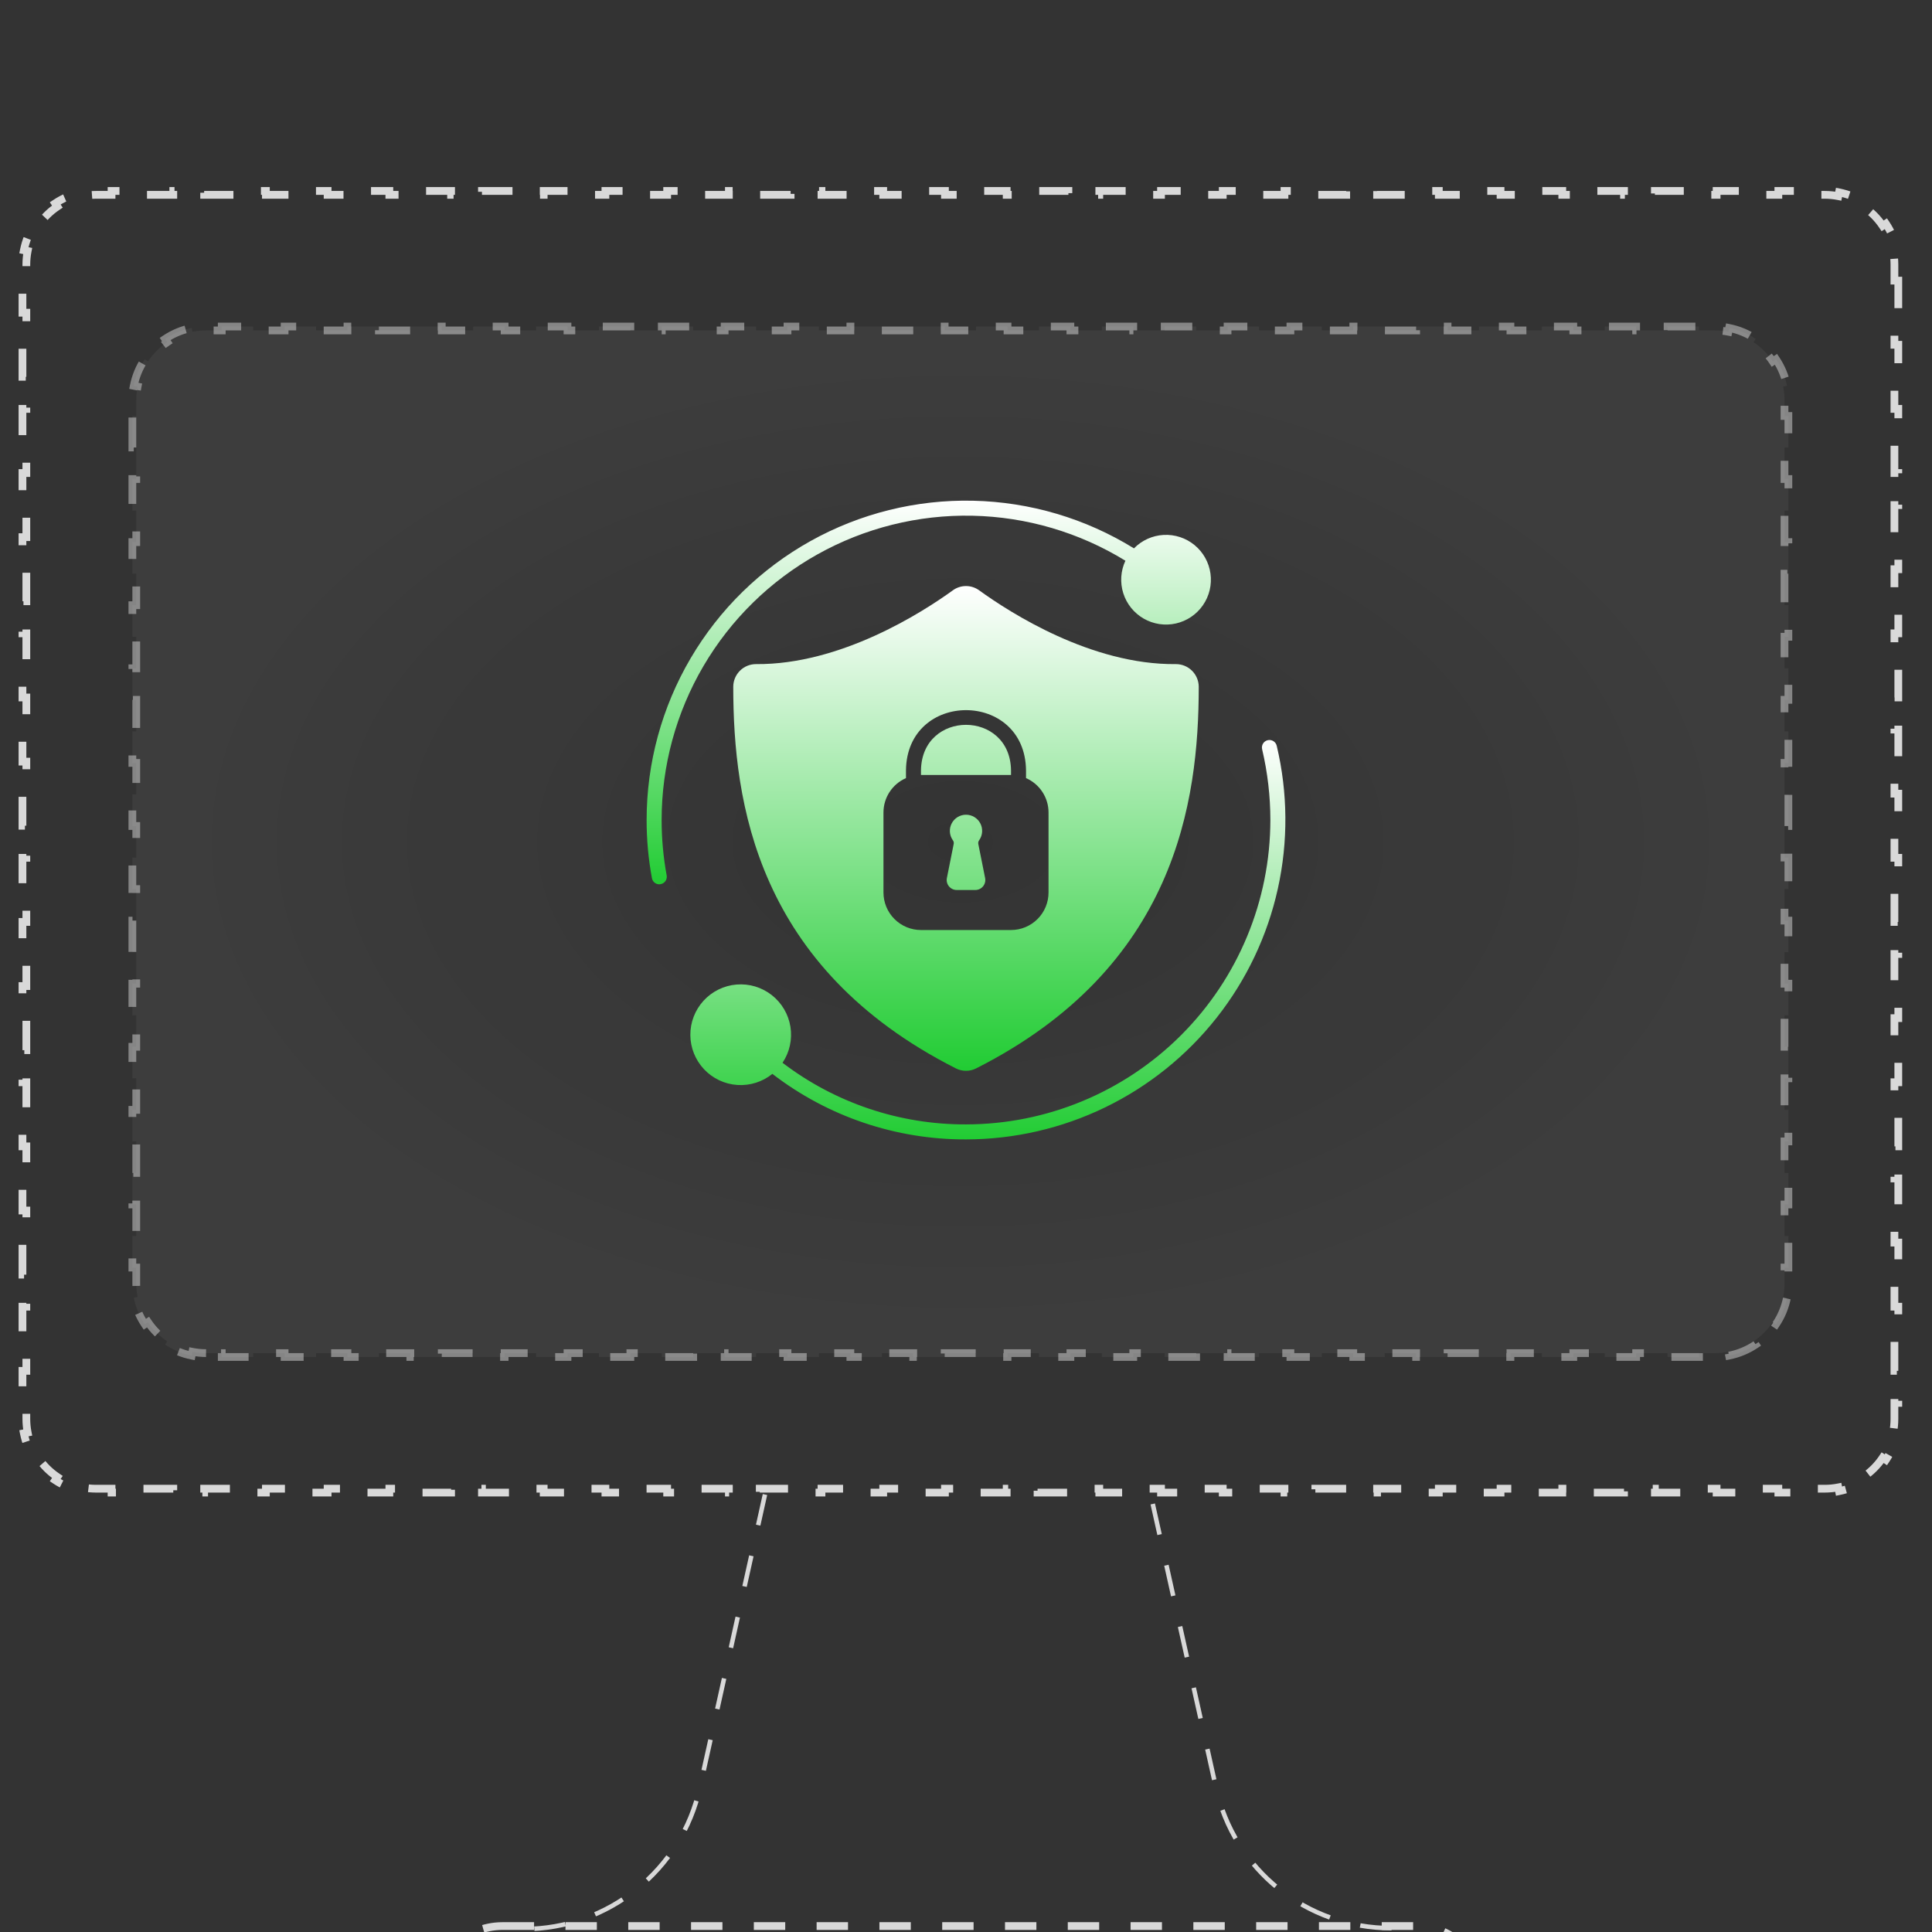 <svg width="344" height="344" viewBox="0 0 344 344" fill="none" xmlns="http://www.w3.org/2000/svg">
<rect x="0" y="0" width="344" height="344" fill="#333333" stroke="none"/>
<g clip-path="url(#clip0_70_2247)">
<path d="M136.207 266.104L124.61 318.292C121.405 332.942 108.282 343.471 93.327 343.471" stroke="#D9D9D9" stroke-width="0.805" stroke-dasharray="5.59 5.59"/>
<path d="M247.757 343.319C232.65 343.319 219.679 332.942 216.474 318.14L204.877 266.104" stroke="#D9D9D9" stroke-width="0.805" stroke-dasharray="5.59 5.59"/>
<path d="M337.31 49.969H338V55.678H337.31V61.387H338V67.096H337.31V72.806H338V78.515H337.31V84.224H338V89.933H337.31V95.642H338V101.352H337.31V107.061H338V112.77H337.31V118.479H338V124.188H337.31V129.898H338V135.607H337.31V141.316H338V147.025H337.31V152.735H338V158.444H337.31V164.153H338V169.862H337.31V175.571H338V181.281H337.31V186.99H338V192.699H337.31V198.408H338V204.117H337.31V209.827H338V215.536H337.31V221.245H338V226.954H337.31V232.664H338V238.373H337.31V244.082H338V249.791H337.31V252.646C337.31 253.476 337.228 254.287 337.073 255.071L337.75 255.205C337.41 256.926 336.733 258.525 335.791 259.932L335.218 259.548C334.31 260.903 333.143 262.07 331.788 262.978L332.172 263.551C330.765 264.493 329.166 265.17 327.445 265.51L327.311 264.833C326.527 264.988 325.716 265.07 324.886 265.07H322.138V265.76H316.642V265.07H311.146V265.76H305.65V265.07H300.154V265.76H294.658V265.07H289.162V265.76H283.666V265.07H278.171V265.76H272.675V265.07H267.179V265.76H261.683V265.07H256.187V265.76H250.691V265.07H245.195V265.76H239.699V265.07H234.203V265.76H228.707V265.07H223.211V265.76H217.715V265.07H212.219V265.76H206.724V265.07H201.228V265.76H195.732V265.07H190.236V265.76H184.74V265.07H179.244V265.76H173.748V265.07H168.252V265.76H162.756V265.07H157.26V265.76H151.764V265.07H146.268V265.76H140.772V265.07H135.276V265.76H129.781V265.07H124.285V265.76H118.789V265.07H113.293V265.76H107.797V265.07H102.301V265.76H96.805V265.07H91.309V265.76H85.813V265.07H80.317V265.76H74.821V265.07H69.326V265.76H63.83V265.07H58.334V265.76H52.838V265.07H47.342V265.76H41.846V265.07H36.35V265.76H30.854V265.07H25.358V265.76H19.862V265.07H17.114C16.284 265.07 15.473 264.988 14.689 264.833L14.555 265.51C12.834 265.17 11.235 264.493 9.828 263.551L10.212 262.978C8.857 262.07 7.69 260.903 6.782 259.548L6.209 259.932C5.267 258.525 4.59 256.926 4.25 255.205L4.927 255.071C4.772 254.287 4.69 253.476 4.69 252.646V249.791H4V244.082H4.69V238.373H4V232.664H4.69V226.954H4V221.245H4.69V215.536H4V209.827H4.69V204.118H4V198.408H4.69V192.699H4V186.99H4.69V181.281H4V175.571H4.69V169.862H4V164.153H4.69V158.444H4V152.735H4.69V147.025H4V141.316H4.69V135.607H4V129.898H4.69V124.189H4V118.479H4.69V112.77H4V107.061H4.69V101.352H4V95.642H4.69V89.933H4V84.224H4.69V78.515H4V72.806H4.69V67.096H4V61.387H4.69V55.678H4V49.969H4.69V47.114C4.69 46.284 4.772 45.473 4.927 44.689L4.25 44.555C4.59 42.834 5.267 41.235 6.209 39.828L6.782 40.212C7.69 38.857 8.857 37.69 10.212 36.782L9.828 36.209C11.235 35.267 12.834 34.59 14.555 34.25L14.689 34.927C15.473 34.772 16.284 34.69 17.114 34.69H19.862V34H25.358V34.69H30.854V34H36.35V34.69H41.846V34H47.342V34.69H52.838V34H58.334V34.69H63.829V34H69.325V34.69H74.821V34H80.317V34.69H85.813V34H91.309V34.69H96.805V34H102.301V34.69H107.797V34H113.293V34.69H118.789V34H124.285V34.69H129.781V34H135.276V34.69H140.772V34H146.268V34.69H151.764V34H157.26V34.69H162.756V34H168.252V34.69H173.748V34H179.244V34.69H184.74V34H190.236V34.69H195.732V34H201.228V34.69H206.723V34H212.219V34.69H217.715V34H223.211V34.69H228.707V34H234.203V34.69H239.699V34H245.195V34.69H250.691V34H256.187V34.69H261.683V34H267.179V34.69H272.674V34H278.17V34.69H283.666V34H289.162V34.69H294.658V34H300.154V34.69H305.65V34H311.146V34.69H316.642V34H322.138V34.69H324.886C325.716 34.69 326.527 34.772 327.311 34.927L327.445 34.25C329.166 34.59 330.765 35.267 332.172 36.209L331.788 36.782C333.143 37.69 334.31 38.857 335.218 40.212L335.791 39.828C336.733 41.235 337.41 42.834 337.75 44.555L337.073 44.689C337.228 45.473 337.31 46.284 337.31 47.114V49.969Z" stroke="#D9D9D9" stroke-width="1.38" stroke-dasharray="5.59 5.59"/>
<path opacity="0.5" d="M36.684 240.928C35.854 240.928 35.043 240.847 34.259 240.692L34.125 241.369C32.405 241.028 30.805 240.351 29.398 239.409L29.782 238.836C28.427 237.929 27.26 236.762 26.353 235.407L25.779 235.791C24.837 234.384 24.16 232.784 23.82 231.064L24.497 230.93C24.342 230.146 24.261 229.335 24.261 228.504V225.696H23.57V220.08H24.261V214.464H23.57V208.848H24.261V203.232H23.57V197.616H24.261V192H23.57V186.384H24.261V180.768H23.57V175.152H24.261V169.536H23.57V163.92H24.261V158.304H23.57V152.688H24.261V147.072H23.57V141.456H24.261V135.84H23.57V130.224H24.261V124.608H23.57V118.992H24.261V113.376H23.57V107.76H24.261V102.144H23.57V96.528H24.261V90.912H23.57V85.296H24.261V79.68H23.57V74.064H24.261V71.256C24.261 70.425 24.342 69.614 24.497 68.831L23.82 68.697C24.16 66.976 24.837 65.376 25.779 63.969L26.353 64.353C27.26 62.998 28.427 61.831 29.782 60.924L29.398 60.351C30.805 59.409 32.405 58.732 34.125 58.391L34.259 59.068C35.043 58.913 35.854 58.832 36.684 58.832H39.483V58.142H45.079V58.832H50.676V58.142H56.272V58.832H61.869V58.142H67.465V58.832H73.062V58.142H78.658V58.832H84.255V58.142H89.851V58.832H95.448V58.142H101.044V58.832H106.641V58.142H112.237V58.832H117.833V58.142H123.43V58.832H129.026V58.142H134.623V58.832H140.219V58.142H145.816V58.832H151.412V58.142H157.009V58.832H162.605V58.142H168.202V58.832H173.798V58.142H179.395V58.832H184.991V58.142H190.588V58.832H196.184V58.142H201.781V58.832H207.377V58.142H212.974V58.832H218.57V58.142H224.167V58.832H229.763V58.142H235.36V58.832H240.956V58.142H246.553V58.832H252.149V58.142H257.745V58.832H263.342V58.142H268.938V58.832H274.535V58.142H280.131V58.832H285.728V58.142H291.324V58.832H296.921V58.142H302.517V58.832H305.315C306.146 58.832 306.957 58.913 307.741 59.068L307.875 58.391C309.595 58.732 311.195 59.409 312.602 60.351L312.218 60.924C313.573 61.831 314.74 62.998 315.647 64.353L316.221 63.969C317.163 65.376 317.84 66.976 318.18 68.697L317.503 68.831C317.658 69.614 317.739 70.425 317.739 71.256V74.064H318.43V79.68H317.739V85.296H318.43V90.912H317.739V96.528H318.43V102.144H317.739V107.76H318.43V113.376H317.739V118.992H318.43V124.608H317.739V130.224H318.43V135.84H317.739V141.456H318.43V147.072H317.739V152.688H318.43V158.304H317.739V163.92H318.43V169.536H317.739V175.152H318.43V180.768H317.739V186.384H318.43V192H317.739V197.616H318.43V203.232H317.739V208.848H318.43V214.464H317.739V220.08H318.43V225.696H317.739V228.504C317.739 229.335 317.658 230.146 317.503 230.93L318.18 231.064C317.84 232.784 317.163 234.384 316.221 235.791L315.647 235.407C314.74 236.762 313.573 237.929 312.218 238.836L312.602 239.409C311.195 240.351 309.595 241.028 307.875 241.369L307.741 240.692C306.957 240.847 306.146 240.928 305.315 240.928H302.517V241.618H296.921V240.928H291.324V241.618H285.728V240.928H280.131V241.618H274.535V240.928H268.938V241.618H263.342V240.928H257.745V241.618H252.149V240.928H246.552V241.618H240.956V240.928H235.359V241.618H229.763V240.928H224.167V241.618H218.57V240.928H212.974V241.618H207.377V240.928H201.781V241.618H196.184V240.928H190.588V241.618H184.991V240.928H179.395V241.618H173.798V240.928H168.202V241.618H162.605V240.928H157.009V241.618H151.412V240.928H145.816V241.618H140.219V240.928H134.623V241.618H129.026V240.928H123.43V241.618H117.833V240.928H112.237V241.618H106.64V240.928H101.044V241.618H95.447V240.928H89.851V241.618H84.254V240.928H78.658V241.618H73.061V240.928H67.465V241.618H61.869V240.928H56.272V241.618H50.676V240.928H45.079V241.618H39.483V240.928H36.684Z" fill="url(#paint0_radial_70_2247)" fill-opacity="0.1" stroke="#D9D9D9" stroke-width="1.38" stroke-dasharray="5.59 5.59"/>
<rect x="77.079" y="342.94" width="187.843" height="26.087" rx="12.424" stroke="#D9D9D9" stroke-width="1.38" stroke-dasharray="5.59 5.59"/>
<g clip-path="url(#clip1_70_2247)">
<path d="M225.714 131.795C225.37 131.877 225.074 132.092 224.889 132.392C224.703 132.693 224.645 133.054 224.725 133.398C225.699 137.531 226.192 141.763 226.195 146.009C226.177 160.377 220.462 174.152 210.302 184.311C200.143 194.471 186.368 200.186 172 200.204C160.199 200.245 148.715 196.388 139.332 189.231C140.592 187.353 141.095 185.067 140.741 182.833C140.387 180.599 139.202 178.582 137.423 177.185C135.644 175.788 133.403 175.114 131.149 175.3C128.895 175.486 126.794 176.516 125.267 178.186C123.741 179.855 122.902 182.039 122.918 184.301C122.934 186.563 123.805 188.735 125.355 190.382C126.905 192.029 129.021 193.03 131.277 193.183C133.534 193.336 135.765 192.631 137.524 191.208C147.403 198.814 159.532 202.918 172 202.875C180.589 202.866 189.065 200.913 196.793 197.163C204.52 193.413 211.299 187.963 216.621 181.221C221.944 174.48 225.671 166.621 227.525 158.234C229.379 149.847 229.311 141.149 227.326 132.792C227.286 132.621 227.212 132.458 227.11 132.315C227.007 132.172 226.877 132.051 226.727 131.958C226.577 131.865 226.411 131.803 226.237 131.775C226.063 131.747 225.885 131.754 225.714 131.795Z" fill="url(#paint1_linear_70_2247)"/>
<path d="M117.805 146.009C117.806 136.369 120.378 126.904 125.255 118.589C130.133 110.274 137.14 103.41 145.555 98.706C153.969 94.002 163.485 91.626 173.123 91.826C182.761 92.025 192.172 94.791 200.384 99.839C199.537 101.652 199.401 103.718 200.004 105.627C200.607 107.536 201.905 109.149 203.641 110.146C205.377 111.143 207.424 111.452 209.377 111.011C211.33 110.57 213.046 109.412 214.185 107.766C215.325 106.121 215.805 104.107 215.53 102.124C215.255 100.141 214.245 98.334 212.701 97.06C211.156 95.786 209.19 95.139 207.191 95.246C205.192 95.353 203.306 96.207 201.907 97.639C193.293 92.314 183.412 89.385 173.288 89.157C163.163 88.928 153.16 91.407 144.314 96.338C135.468 101.27 128.099 108.473 122.969 117.206C117.839 125.938 115.134 135.881 115.134 146.009C115.129 149.48 115.445 152.945 116.078 156.358C116.132 156.666 116.293 156.944 116.533 157.144C116.772 157.345 117.075 157.454 117.387 157.453C117.468 157.453 117.548 157.444 117.627 157.427C117.976 157.364 118.285 157.165 118.487 156.875C118.689 156.584 118.767 156.225 118.705 155.877C118.105 152.622 117.804 149.319 117.805 146.009Z" fill="url(#paint2_linear_70_2247)"/>
<path fill-rule="evenodd" clip-rule="evenodd" d="M209.362 118.248C194.328 118.4 179.864 109.11 174.333 105.103C173.654 104.612 172.838 104.348 172 104.348C171.162 104.348 170.346 104.612 169.667 105.103C164.136 109.11 149.636 118.364 134.638 118.248C134.106 118.243 133.577 118.343 133.083 118.543C132.59 118.743 132.14 119.038 131.761 119.412C131.382 119.786 131.081 120.232 130.874 120.723C130.668 121.214 130.561 121.741 130.559 122.274C130.568 142.838 134.683 172.256 170.192 190.229C170.752 190.514 171.372 190.663 172 190.663C172.628 190.663 173.248 190.514 173.808 190.229C209.317 172.256 213.432 142.838 213.441 122.274C213.433 121.199 212.999 120.172 212.234 119.417C211.469 118.663 210.436 118.242 209.362 118.248ZM186.695 158.914C186.695 160.686 185.992 162.385 184.739 163.637C183.486 164.89 181.787 165.594 180.016 165.594H163.984C162.213 165.594 160.514 164.89 159.261 163.637C158.008 162.385 157.305 160.686 157.305 158.914V144.664C157.305 143.365 157.685 142.094 158.397 141.008C159.109 139.921 160.122 139.065 161.312 138.546V137.165C161.473 122.871 182.527 122.871 182.687 137.165V138.546C183.878 139.065 184.891 139.921 185.603 141.008C186.315 142.094 186.695 143.365 186.695 144.664V158.914ZM163.984 137.183V137.985H180.016V137.183C179.891 126.353 164.109 126.353 163.984 137.183ZM174.204 149.896C174.173 150.013 174.168 150.136 174.187 150.255L175.404 156.338C175.456 156.597 175.449 156.863 175.385 157.119C175.321 157.375 175.202 157.613 175.034 157.817C174.867 158.021 174.657 158.185 174.419 158.297C174.18 158.41 173.92 158.469 173.657 158.468H170.343C170.08 158.469 169.82 158.41 169.583 158.298C169.345 158.186 169.135 158.022 168.967 157.819C168.8 157.616 168.68 157.378 168.616 157.123C168.551 156.868 168.544 156.602 168.595 156.343C168.871 154.975 169.224 153.208 169.491 151.866C169.629 151.178 169.743 150.602 169.814 150.249C169.834 150.13 169.828 150.009 169.797 149.893C169.767 149.777 169.712 149.668 169.636 149.575C169.338 149.143 169.163 148.638 169.131 148.115C169.099 147.591 169.211 147.069 169.455 146.605C169.698 146.14 170.064 145.751 170.513 145.479C170.962 145.208 171.476 145.065 172.001 145.065C172.525 145.065 173.04 145.208 173.489 145.479C173.938 145.751 174.304 146.14 174.547 146.605C174.791 147.069 174.902 147.591 174.87 148.115C174.838 148.638 174.664 149.143 174.365 149.575C174.29 149.669 174.235 149.779 174.204 149.896Z" fill="url(#paint3_linear_70_2247)"/>
</g>
</g>
<defs>
<radialGradient id="paint0_radial_70_2247" cx="0" cy="0" r="1" gradientUnits="userSpaceOnUse" gradientTransform="translate(171 149.88) rotate(90) scale(91.738 147.43)">
<stop stop-color="white" stop-opacity="0"/>
<stop offset="1" stop-color="white"/>
</radialGradient>
<linearGradient id="paint1_linear_70_2247" x1="175.892" y1="131.758" x2="175.892" y2="202.876" gradientUnits="userSpaceOnUse">
<stop stop-color="white"/>
<stop offset="1" stop-color="#21CC33"/>
</linearGradient>
<linearGradient id="paint2_linear_70_2247" x1="165.369" y1="89.142" x2="165.369" y2="157.453" gradientUnits="userSpaceOnUse">
<stop stop-color="white"/>
<stop offset="1" stop-color="#21CC33"/>
</linearGradient>
<linearGradient id="paint3_linear_70_2247" x1="172" y1="104.348" x2="172" y2="190.663" gradientUnits="userSpaceOnUse">
<stop stop-color="white"/>
<stop offset="1" stop-color="#21CC33"/>
</linearGradient>
<clipPath id="clip0_70_2247">
<rect width="344" height="344" fill="white"/>
</clipPath>
<clipPath id="clip1_70_2247">
<rect width="114" height="114" fill="white" transform="translate(115 89)"/>
</clipPath>
</defs>
</svg>
